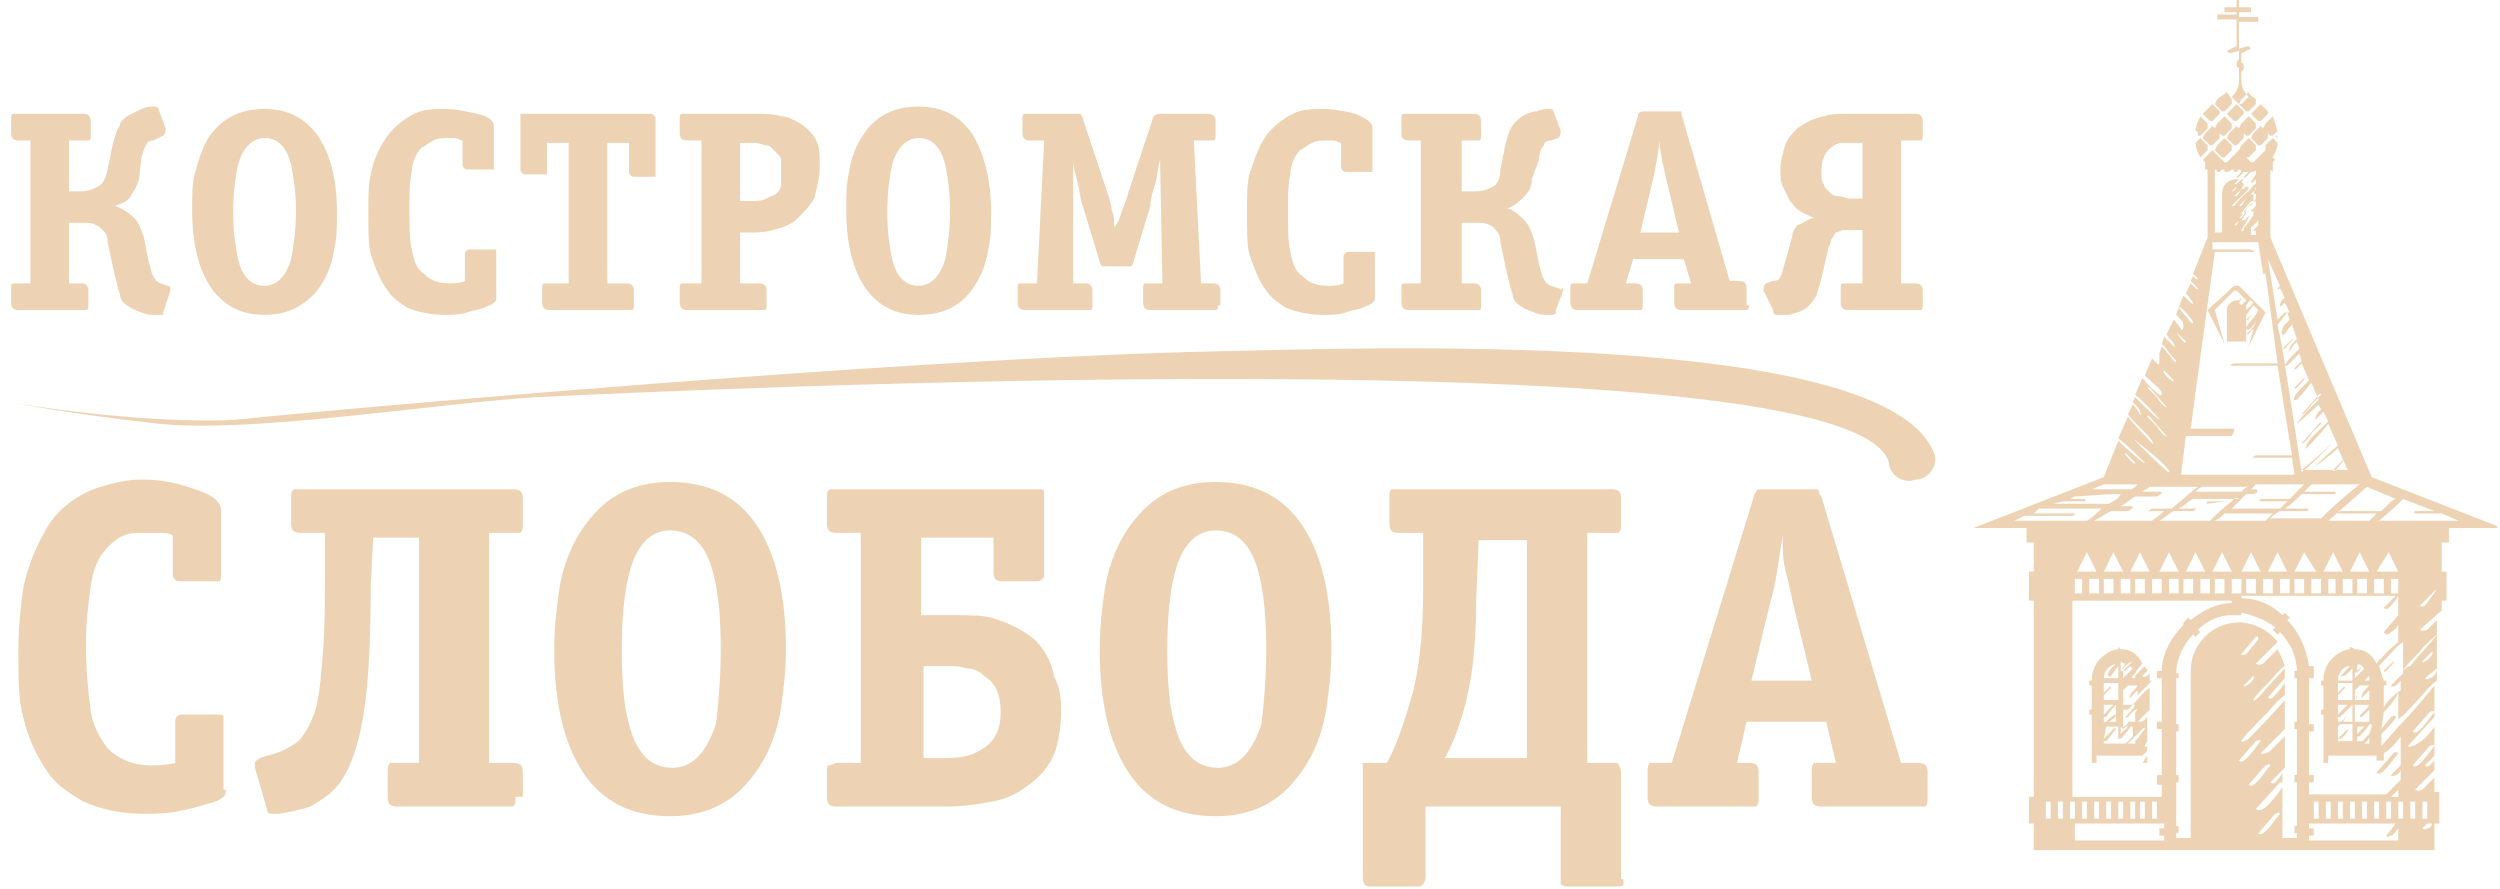 <svg width="180" height="64" viewBox="0 0 180 64" fill="none" xmlns="http://www.w3.org/2000/svg">
<g clip-path="url(#clip0)">
<path d="M12.271 20.926L11.749 22.496V22.67C11.575 22.67 11.402 22.67 11.228 22.67C10.88 22.67 10.533 22.67 10.185 22.496C9.664 22.321 9.316 22.147 9.143 21.973C8.795 21.798 8.621 21.449 8.621 21.101C8.447 20.752 8.447 20.403 8.274 19.88L7.752 17.439C7.752 16.915 7.578 16.741 7.405 16.567C7.057 16.218 6.71 16.043 6.188 16.043H4.972V20.403H5.841C6.188 20.403 6.362 20.578 6.362 20.926V21.973C6.362 22.147 6.362 22.321 6.188 22.321C6.188 22.321 6.014 22.321 5.841 22.321H1.322C0.975 22.321 0.801 22.147 0.801 21.798V20.752C0.801 20.578 0.801 20.403 0.975 20.403C0.975 20.403 1.148 20.403 1.322 20.403H2.191V10.114H1.322C0.975 10.114 0.801 9.94 0.801 9.591V8.545C0.801 8.37 0.801 8.196 0.975 8.196C0.975 8.196 1.148 8.196 1.322 8.196H6.014C6.362 8.196 6.536 8.37 6.536 8.719V9.765C6.536 9.94 6.536 10.114 6.362 10.114C6.362 10.114 6.188 10.114 6.014 10.114H4.972V13.776H5.841C6.362 13.776 6.71 13.602 7.057 13.428C7.405 13.253 7.578 12.905 7.752 12.207L8.1 10.463C8.274 9.765 8.447 9.242 8.621 9.068C8.621 8.719 8.969 8.545 9.143 8.37C9.49 8.196 9.838 8.022 10.185 7.847C10.533 7.673 10.88 7.673 11.054 7.673C11.228 7.673 11.402 7.673 11.402 7.847L11.923 9.242C11.923 9.417 11.923 9.591 11.749 9.765L11.054 10.114C10.707 10.114 10.533 10.289 10.533 10.463C10.359 10.637 10.359 10.812 10.185 11.335L10.011 12.905C9.838 13.428 9.664 13.776 9.49 13.951C9.316 14.474 8.795 14.648 8.274 14.823C8.795 14.997 9.316 15.346 9.664 15.695C10.011 16.043 10.185 16.567 10.359 17.09L10.707 18.834C10.88 19.357 10.88 19.706 11.054 19.88C11.054 20.054 11.228 20.054 11.228 20.229C11.402 20.229 11.402 20.403 11.575 20.403L12.097 20.578C12.097 20.578 12.271 20.578 12.271 20.752C12.271 20.578 12.271 20.752 12.271 20.926ZM24.262 15.171C24.262 16.218 24.262 17.09 24.088 17.787C23.914 19.182 23.393 20.229 22.698 21.101C21.655 22.147 20.612 22.67 19.048 22.67C17.311 22.67 16.094 21.973 15.225 20.752C14.356 19.531 13.835 17.613 13.835 15.171C13.835 14.125 13.835 13.253 14.008 12.556C14.356 11.335 14.704 10.114 15.399 9.417C16.268 8.37 17.484 7.847 19.048 7.847C20.786 7.847 22.003 8.545 22.872 9.765C23.741 10.986 24.262 12.905 24.262 15.171ZM21.308 15.171C21.308 13.776 21.134 12.73 20.96 11.858C20.612 10.463 19.917 9.94 19.048 9.94C18.179 9.94 17.484 10.637 17.137 11.858C16.963 12.73 16.789 13.776 16.789 15.346C16.789 16.741 16.963 17.787 17.137 18.659C17.484 20.054 18.179 20.578 19.048 20.578C19.917 20.578 20.612 19.88 20.96 18.659C21.134 17.787 21.308 16.567 21.308 15.171ZM35.732 21.449C35.732 21.624 35.732 21.624 35.558 21.798C35.384 21.973 35.211 21.973 34.863 22.147C34.515 22.321 33.994 22.321 33.646 22.496C33.125 22.67 32.604 22.67 32.082 22.67C31.04 22.67 30.171 22.496 29.302 22.147C28.78 21.798 28.259 21.449 27.912 20.926C27.39 20.229 27.043 19.357 26.695 18.311C26.521 17.613 26.521 16.567 26.521 15.346C26.521 14.3 26.521 13.253 26.695 12.556C26.869 11.509 27.39 10.463 27.912 9.765C28.433 9.068 29.128 8.545 29.823 8.196C30.518 7.847 31.213 7.847 32.082 7.847C32.778 7.847 33.646 8.022 34.342 8.196C35.211 8.37 35.558 8.719 35.558 9.068V11.858C35.558 12.033 35.558 12.207 35.558 12.207C35.558 12.207 35.384 12.207 35.211 12.207H33.646C33.473 12.207 33.299 12.033 33.299 11.858V10.114C33.125 10.114 32.951 9.94 32.778 9.94C32.604 9.94 32.43 9.94 32.256 9.94C31.909 9.94 31.561 9.94 31.213 10.114C30.866 10.289 30.692 10.463 30.345 10.637C29.997 10.986 29.649 11.684 29.649 12.381C29.476 13.079 29.476 13.951 29.476 14.997C29.476 16.218 29.476 17.264 29.649 17.962C29.823 18.834 29.997 19.357 30.518 19.706C31.04 20.229 31.561 20.403 32.43 20.403C32.604 20.403 33.125 20.403 33.473 20.229V18.311C33.473 18.136 33.646 17.962 33.82 17.962H35.384C35.558 17.962 35.732 17.962 35.732 17.962C35.732 17.962 35.732 18.136 35.732 18.311V21.449ZM47.202 12.381C47.202 12.556 47.202 12.73 47.202 12.73C47.202 12.73 47.028 12.73 46.854 12.73H45.638C45.464 12.73 45.29 12.556 45.29 12.381V10.289H43.726V20.403H45.116C45.464 20.403 45.638 20.578 45.638 20.926V21.973C45.638 22.147 45.638 22.321 45.464 22.321C45.464 22.321 45.29 22.321 45.116 22.321H39.555C39.208 22.321 39.034 22.147 39.034 21.798V20.752C39.034 20.578 39.034 20.403 39.208 20.403C39.208 20.403 39.381 20.403 39.555 20.403H40.945V10.289H39.381V12.207C39.381 12.381 39.381 12.556 39.381 12.556C39.381 12.556 39.208 12.556 39.034 12.556H37.817C37.644 12.556 37.47 12.381 37.47 12.207V8.545C37.47 8.37 37.47 8.37 37.47 8.196C37.47 8.196 37.644 8.196 37.817 8.196H46.854C47.028 8.196 47.202 8.37 47.202 8.545V12.381ZM59.019 12.033C59.019 12.73 58.845 13.428 58.672 14.125C58.498 14.648 57.977 15.171 57.455 15.695C57.108 16.043 56.76 16.218 56.239 16.392C55.717 16.567 55.022 16.741 54.327 16.741H53.284V20.403H54.675C55.022 20.403 55.196 20.578 55.196 20.926V21.973C55.196 22.147 55.196 22.321 55.022 22.321C55.022 22.321 54.848 22.321 54.675 22.321H49.461C49.113 22.321 48.94 22.147 48.94 21.798V20.752C48.94 20.578 48.94 20.403 49.113 20.403C49.113 20.403 49.287 20.403 49.461 20.403H50.504V10.114H49.461C49.113 10.114 48.94 9.94 48.94 9.591V8.545C48.94 8.37 48.94 8.196 49.113 8.196C49.113 8.196 49.287 8.196 49.461 8.196H54.327C55.022 8.196 55.717 8.196 56.239 8.37C56.76 8.37 57.281 8.719 57.629 8.894C58.15 9.242 58.672 9.765 58.845 10.289C59.019 10.637 59.019 11.335 59.019 12.033ZM56.239 12.207C56.239 11.858 56.239 11.684 56.239 11.509C56.239 11.335 56.065 11.161 55.891 10.986C55.544 10.637 55.37 10.463 55.196 10.463C55.022 10.463 54.675 10.289 54.327 10.289H53.284V14.474H54.153C54.501 14.474 54.848 14.474 55.196 14.3C55.37 14.125 55.717 14.125 55.891 13.951C56.065 13.776 56.239 13.602 56.239 13.253C56.239 12.905 56.239 12.556 56.239 12.207ZM71.358 15.171C71.358 16.218 71.358 17.09 71.184 17.787C71.01 19.182 70.489 20.229 69.794 21.101C68.925 22.147 67.709 22.67 66.144 22.67C64.407 22.67 63.19 21.973 62.321 20.752C61.452 19.531 60.931 17.613 60.931 15.171C60.931 14.125 60.931 13.253 61.105 12.556C61.279 11.161 61.8 10.114 62.495 9.242C63.364 8.196 64.58 7.673 66.144 7.673C67.882 7.673 69.099 8.37 69.968 9.591C70.837 10.986 71.358 12.905 71.358 15.171ZM68.404 15.171C68.404 13.776 68.23 12.73 68.056 11.858C67.709 10.463 67.013 9.94 66.144 9.94C65.275 9.94 64.58 10.637 64.233 11.858C64.059 12.73 63.885 13.776 63.885 15.346C63.885 16.741 64.059 17.787 64.233 18.659C64.58 20.054 65.275 20.578 66.144 20.578C67.013 20.578 67.709 19.88 68.056 18.659C68.23 17.787 68.404 16.567 68.404 15.171ZM87.694 21.973C87.694 22.147 87.694 22.321 87.52 22.321C87.52 22.321 87.346 22.321 87.173 22.321H82.828C82.48 22.321 82.307 22.147 82.307 21.798V20.752C82.307 20.578 82.307 20.403 82.48 20.403C82.48 20.403 82.654 20.403 82.828 20.403H83.697L83.523 11.509C83.349 12.033 83.349 12.73 83.175 13.253C83.002 13.776 82.828 14.3 82.828 14.823L81.612 18.834C81.612 19.008 81.438 19.182 81.438 19.182C81.438 19.182 81.264 19.182 81.09 19.182H79.7C79.526 19.182 79.526 19.182 79.352 19.182C79.352 19.182 79.178 19.008 79.178 18.834L77.962 14.823C77.788 14.474 77.788 13.951 77.614 13.253C77.441 12.556 77.267 12.033 77.267 11.509V20.403H78.136C78.483 20.403 78.657 20.578 78.657 20.926V21.973C78.657 22.147 78.657 22.321 78.483 22.321C78.483 22.321 78.309 22.321 78.136 22.321H73.791C73.444 22.321 73.27 22.147 73.27 21.798V20.752C73.27 20.578 73.27 20.403 73.444 20.403C73.444 20.403 73.617 20.403 73.791 20.403H74.66L75.181 10.114H74.139C73.791 10.114 73.617 9.94 73.617 9.591V8.545C73.617 8.37 73.617 8.196 73.791 8.196C73.791 8.196 73.965 8.196 74.139 8.196H77.614H77.788C77.788 8.196 77.962 8.37 77.962 8.545L79.7 13.776C79.874 14.3 80.047 14.823 80.047 15.171C80.221 15.52 80.221 15.869 80.221 16.392C80.743 15.695 80.743 15.171 80.916 14.823C80.916 14.823 81.09 14.474 81.264 13.776L83.002 8.545C83.002 8.37 83.175 8.196 83.523 8.196H86.999C87.346 8.196 87.52 8.37 87.52 8.719V9.765C87.52 9.94 87.52 10.114 87.346 10.114C87.346 10.114 87.173 10.114 86.999 10.114H85.956L86.478 20.403H87.346C87.694 20.403 87.868 20.578 87.868 20.926V21.973H87.694ZM98.99 21.449C98.99 21.624 98.99 21.624 98.816 21.798C98.642 21.973 98.469 21.973 98.121 22.147C97.774 22.321 97.252 22.321 96.905 22.496C96.383 22.67 95.862 22.67 95.341 22.67C94.298 22.67 93.429 22.496 92.56 22.147C92.039 21.798 91.517 21.449 91.17 20.926C90.648 20.229 90.301 19.357 89.953 18.311C89.779 17.613 89.779 16.567 89.779 15.346C89.779 14.3 89.779 13.253 89.953 12.556C90.301 11.509 90.648 10.463 91.17 9.765C91.691 9.068 92.386 8.545 93.081 8.196C93.776 7.847 94.472 7.847 95.341 7.847C96.036 7.847 96.905 8.022 97.6 8.196C98.295 8.545 98.816 8.719 98.816 9.242V12.033C98.816 12.207 98.816 12.381 98.816 12.381C98.816 12.381 98.642 12.381 98.469 12.381H96.905C96.731 12.381 96.557 12.207 96.557 12.033V10.289C96.383 10.289 96.21 10.114 96.036 10.114C95.862 10.114 95.688 10.114 95.514 10.114C95.167 10.114 94.819 10.114 94.472 10.289C94.124 10.463 93.95 10.637 93.603 10.812C93.255 11.161 92.908 11.858 92.908 12.556C92.734 13.253 92.734 14.125 92.734 15.171C92.734 16.392 92.734 17.439 92.908 18.136C93.081 19.008 93.255 19.531 93.776 19.88C94.298 20.403 94.819 20.578 95.688 20.578C95.862 20.578 96.383 20.578 96.731 20.403V18.485C96.731 18.311 96.905 18.136 97.079 18.136H98.642C98.816 18.136 98.99 18.136 98.99 18.136C98.99 18.136 98.99 18.311 98.99 18.485V21.449ZM112.545 20.926L112.024 22.321V22.496C112.024 22.67 111.85 22.67 111.503 22.67C111.155 22.67 110.808 22.67 110.46 22.496C109.939 22.321 109.591 22.147 109.417 21.973C109.07 21.798 108.896 21.449 108.896 21.101C108.722 20.752 108.722 20.403 108.548 19.88L108.027 17.439C108.027 16.915 107.853 16.741 107.679 16.567C107.506 16.218 106.984 16.043 106.463 16.043H105.246V20.403H106.115C106.463 20.403 106.637 20.578 106.637 20.926V21.973C106.637 22.147 106.637 22.321 106.463 22.321C106.463 22.321 106.289 22.321 106.115 22.321H101.423C101.076 22.321 100.902 22.147 100.902 21.798V20.752C100.902 20.578 100.902 20.403 101.076 20.403C101.076 20.403 101.249 20.403 101.423 20.403H102.292V10.114H101.423C101.076 10.114 100.902 9.94 100.902 9.591V8.545C100.902 8.37 100.902 8.196 101.076 8.196C101.076 8.196 101.249 8.196 101.423 8.196H106.115C106.463 8.196 106.637 8.37 106.637 8.719V9.765C106.637 9.94 106.637 10.114 106.463 10.114C106.463 10.114 106.289 10.114 106.115 10.114H105.246V13.776H106.289C106.81 13.776 107.158 13.602 107.506 13.428C107.853 13.253 108.027 12.73 108.027 12.207L108.375 10.463C108.548 9.765 108.722 9.242 108.896 9.068C109.07 8.719 109.417 8.545 109.591 8.37C109.939 8.196 110.286 8.022 110.634 8.022C110.981 7.847 111.329 7.847 111.503 7.847C111.677 7.847 111.85 7.847 111.85 8.022L112.372 9.417C112.372 9.591 112.372 9.765 112.198 9.94L111.677 10.114C111.329 10.114 111.155 10.289 111.155 10.463C110.981 10.637 110.808 10.986 110.808 11.509L110.286 12.905C110.286 13.428 110.112 13.776 109.765 14.125C109.417 14.474 109.07 14.823 108.548 14.997C109.07 15.171 109.417 15.52 109.765 15.869C110.112 16.218 110.286 16.741 110.46 17.264L110.808 19.008C110.981 19.531 110.981 19.88 111.155 20.054C111.155 20.229 111.329 20.229 111.329 20.403C111.503 20.403 111.503 20.578 111.677 20.578L112.198 20.752C112.198 20.752 112.372 20.752 112.372 20.926C112.545 20.578 112.545 20.752 112.545 20.926ZM125.927 21.973C125.927 22.147 125.927 22.321 125.753 22.321C125.753 22.321 125.579 22.321 125.406 22.321H121.061C120.713 22.321 120.54 22.147 120.54 21.798V20.752C120.54 20.578 120.54 20.403 120.713 20.403C120.713 20.403 120.887 20.403 121.061 20.403H121.756L121.235 18.659H117.585L117.064 20.403H117.759C118.107 20.403 118.28 20.578 118.28 20.926V21.973C118.28 22.147 118.28 22.321 118.107 22.321C118.107 22.321 117.933 22.321 117.759 22.321H113.588C113.241 22.321 113.067 22.147 113.067 21.798V20.752C113.067 20.578 113.067 20.403 113.241 20.403C113.241 20.403 113.414 20.403 113.588 20.403H114.283L117.933 8.37C117.933 8.196 117.933 8.196 117.933 8.196C117.933 8.196 118.107 8.022 118.28 8.022H120.713C120.887 8.022 121.061 8.022 121.061 8.022V8.196L124.537 20.229H125.232C125.579 20.229 125.753 20.403 125.753 20.752V21.973H125.927ZM120.887 16.741L120.018 13.079C119.844 12.556 119.844 12.033 119.671 11.684C119.671 11.161 119.497 10.812 119.497 10.463V10.114C119.323 11.509 119.149 12.381 118.976 13.079L118.107 16.741H120.887ZM138.44 21.973C138.44 22.147 138.44 22.321 138.266 22.321C138.266 22.321 138.092 22.321 137.918 22.321H133.052C132.705 22.321 132.531 22.147 132.531 21.798V20.752C132.531 20.578 132.531 20.403 132.705 20.403C132.705 20.403 132.878 20.403 133.052 20.403H134.095V16.567H133.4C133.226 16.567 132.878 16.567 132.705 16.567C132.531 16.567 132.357 16.741 132.183 16.741C132.01 16.915 132.01 17.09 131.836 17.264C131.836 17.264 131.836 17.439 131.662 17.787L131.141 20.054C130.967 20.752 130.793 21.101 130.793 21.275C130.445 21.798 130.098 22.321 129.403 22.496C129.229 22.496 129.055 22.67 128.708 22.67C128.36 22.67 128.186 22.67 128.012 22.67C127.839 22.67 127.665 22.67 127.665 22.321L126.97 20.926C126.97 20.752 126.97 20.578 127.143 20.403L127.665 20.229C128.012 20.229 128.186 20.054 128.186 19.88C128.36 19.706 128.36 19.357 128.534 18.834L128.881 17.613C128.881 17.439 129.055 17.09 129.055 16.915C129.055 16.741 129.229 16.392 129.403 16.218C129.924 16.043 130.272 15.695 130.619 15.695C130.272 15.52 129.75 15.346 129.577 15.171C129.229 14.997 129.055 14.648 128.881 14.474C128.708 14.125 128.534 13.776 128.36 13.428C128.186 13.079 128.186 12.556 128.186 12.207C128.186 11.684 128.36 10.986 128.534 10.463C128.708 9.94 129.055 9.591 129.403 9.242C129.924 8.894 130.445 8.545 131.314 8.37C131.836 8.196 132.357 8.196 133.052 8.196H137.918C138.266 8.196 138.44 8.37 138.44 8.719V9.765C138.44 9.94 138.44 10.114 138.266 10.114C138.266 10.114 138.092 10.114 137.918 10.114H136.876V20.403H137.918C138.266 20.403 138.44 20.578 138.44 20.926V21.973ZM134.095 14.3V10.289H133.4C133.052 10.289 132.705 10.289 132.531 10.289C132.357 10.289 132.01 10.463 131.836 10.637C131.314 10.986 131.141 11.684 131.141 12.381C131.141 12.73 131.141 13.079 131.314 13.253C131.314 13.428 131.488 13.602 131.662 13.776C131.836 13.951 132.01 14.125 132.357 14.125C132.705 14.125 132.878 14.3 133.226 14.3H134.095ZM16.268 56.85C16.268 57.024 16.268 57.199 16.094 57.373C15.92 57.547 15.573 57.722 14.877 57.896C14.356 58.071 13.661 58.245 12.792 58.419C11.923 58.594 11.228 58.594 10.359 58.594C8.621 58.594 7.231 58.245 6.014 57.722C5.145 57.199 4.277 56.676 3.581 55.804C2.712 54.583 2.017 53.188 1.67 51.618C1.322 50.398 1.322 48.828 1.322 46.91C1.322 45.166 1.496 43.597 1.67 42.376C2.017 40.632 2.712 39.062 3.581 37.667C4.45 36.447 5.493 35.749 6.71 35.226C7.752 34.877 8.969 34.528 10.185 34.528C11.402 34.528 12.618 34.703 14.008 35.226C15.225 35.575 15.92 36.098 15.92 36.795V41.33C15.92 41.678 15.92 41.853 15.746 41.853C15.573 41.853 15.573 41.853 15.399 41.853H12.966C12.618 41.853 12.444 41.678 12.444 41.33V38.539C12.097 38.365 11.749 38.365 11.402 38.365C11.054 38.365 10.707 38.365 10.533 38.365C9.838 38.365 9.316 38.365 8.969 38.539C8.447 38.714 8.1 39.062 7.752 39.411C7.057 40.109 6.71 40.981 6.536 42.202C6.362 43.422 6.188 44.817 6.188 46.387C6.188 48.305 6.362 49.874 6.536 51.27C6.71 52.316 7.231 53.188 7.752 53.885C8.447 54.583 9.49 55.106 10.88 55.106C11.228 55.106 11.923 55.106 12.618 54.932V51.967C12.618 51.618 12.792 51.444 13.14 51.444H15.573C15.92 51.444 16.094 51.444 16.094 51.618C16.094 51.793 16.094 51.793 16.094 52.142V56.85H16.268ZM37.122 57.373C37.122 57.722 37.122 57.896 36.948 58.071C36.948 58.071 36.775 58.071 36.427 58.071H28.607C28.085 58.071 27.912 57.896 27.912 57.373V55.629C27.912 55.281 27.912 55.106 28.085 54.932C28.259 54.932 28.433 54.932 28.607 54.932H30.171V38.714H26.869L26.695 42.202C26.695 46.212 26.521 49.351 26.174 51.444C25.826 53.537 25.305 55.106 24.61 56.152C24.088 57.024 23.219 57.547 22.35 58.071C21.829 58.245 21.134 58.419 20.091 58.594H19.744C19.396 58.594 19.222 58.594 19.222 58.245L18.353 55.281C18.353 55.106 18.353 55.106 18.353 54.932C18.353 54.757 18.527 54.757 18.701 54.583L19.222 54.408C20.091 54.234 20.786 53.885 21.481 53.362C21.829 53.014 22.177 52.49 22.524 51.618C22.872 50.921 23.045 49.526 23.219 47.433C23.393 45.34 23.393 43.597 23.393 42.027V38.365H21.655C21.134 38.365 20.96 38.191 20.96 37.667V35.923C20.96 35.575 20.96 35.4 21.134 35.226C21.308 35.226 21.481 35.226 21.655 35.226H36.948C37.47 35.226 37.644 35.4 37.644 35.923V37.667C37.644 38.016 37.644 38.191 37.47 38.365C37.47 38.365 37.296 38.365 36.948 38.365H35.211V54.932H36.948C37.47 54.932 37.644 55.106 37.644 55.629V57.373H37.122ZM56.586 46.736C56.586 48.305 56.412 49.7 56.239 50.921C55.891 53.188 55.022 54.932 53.979 56.152C52.589 57.896 50.678 58.768 48.245 58.768C45.464 58.768 43.379 57.722 41.988 55.629C40.598 53.537 39.903 50.572 39.903 46.736C39.903 45.166 40.077 43.771 40.25 42.55C40.598 40.283 41.467 38.539 42.51 37.319C43.9 35.575 45.812 34.703 48.245 34.703C51.025 34.703 53.111 35.749 54.501 37.842C55.891 39.934 56.586 42.899 56.586 46.736ZM51.894 46.736C51.894 44.468 51.72 42.725 51.373 41.33C50.851 39.237 49.809 38.191 48.245 38.191C46.854 38.191 45.812 39.237 45.29 41.33C44.943 42.725 44.769 44.468 44.769 46.91C44.769 49.177 44.943 50.921 45.29 52.142C45.812 54.234 46.854 55.281 48.418 55.281C49.809 55.281 50.851 54.234 51.546 52.142C51.72 50.746 51.894 48.828 51.894 46.736ZM76.398 51.27C76.398 52.316 76.224 53.188 76.05 53.885C75.703 54.932 75.181 55.629 74.312 56.327C73.444 57.024 72.575 57.547 71.358 57.722C70.489 57.896 69.446 58.071 68.056 58.071H60.236C59.714 58.071 59.541 57.896 59.541 57.373V55.629C59.541 55.281 59.541 55.106 59.714 55.106C59.888 55.106 60.062 54.932 60.236 54.932H61.974V38.365H60.236C59.714 38.365 59.541 38.191 59.541 37.667V35.923C59.541 35.575 59.541 35.4 59.714 35.226C59.888 35.226 60.062 35.226 60.236 35.226H74.486C74.834 35.226 75.008 35.226 75.008 35.226C75.181 35.226 75.181 35.4 75.181 35.749V41.155C75.181 41.504 75.181 41.678 75.008 41.678C75.008 41.853 74.66 41.853 74.486 41.853H72.227C71.706 41.853 71.532 41.678 71.532 41.155V38.714H66.318V44.294H68.578C69.794 44.294 70.663 44.294 71.358 44.468C72.575 44.817 73.617 45.34 74.486 46.038C75.181 46.736 75.703 47.608 75.876 48.654C76.398 49.7 76.398 50.398 76.398 51.27ZM72.053 51.27C72.053 50.049 71.706 49.177 70.837 48.654C70.489 48.305 70.142 48.131 69.62 48.131C69.099 47.956 68.578 47.956 68.23 47.956H66.492V54.583H68.056C69.099 54.583 69.968 54.408 70.489 54.06C71.532 53.537 72.053 52.665 72.053 51.27ZM95.862 46.736C95.862 48.305 95.688 49.7 95.514 50.921C95.167 53.188 94.298 54.932 93.255 56.152C91.865 57.896 89.953 58.768 87.52 58.768C84.74 58.768 82.654 57.722 81.264 55.629C79.874 53.537 79.178 50.572 79.178 46.736C79.178 45.166 79.352 43.771 79.526 42.55C79.874 40.283 80.743 38.539 81.785 37.319C83.175 35.575 85.087 34.703 87.52 34.703C90.301 34.703 92.386 35.749 93.776 37.842C95.167 39.934 95.862 42.899 95.862 46.736ZM91.17 46.736C91.17 44.468 90.996 42.725 90.648 41.33C90.127 39.237 89.084 38.191 87.52 38.191C86.13 38.191 85.087 39.237 84.566 41.33C84.218 42.725 84.044 44.468 84.044 46.91C84.044 49.177 84.218 50.921 84.566 52.142C85.087 54.234 86.13 55.281 87.694 55.281C89.084 55.281 90.127 54.234 90.822 52.142C90.996 50.746 91.17 48.828 91.17 46.736ZM116.89 63.302C116.89 63.477 116.89 63.477 116.89 63.651C116.89 63.825 116.716 63.825 116.369 63.825H112.893C112.719 63.825 112.545 63.825 112.372 63.651C112.372 63.651 112.372 63.477 112.372 63.128V58.071H102.64V63.128C102.64 63.477 102.466 63.825 102.118 63.825H98.642C98.295 63.825 98.121 63.651 98.121 63.128V55.455C98.121 55.106 98.121 54.932 98.121 54.932C98.121 54.932 98.295 54.932 98.469 54.932H99.859C100.728 53.362 101.249 51.444 101.771 49.7C102.292 47.433 102.466 44.992 102.466 42.376V38.365H100.728C100.207 38.365 100.033 38.191 100.033 37.667V35.923C100.033 35.575 100.033 35.4 100.207 35.226C100.38 35.226 100.554 35.226 100.728 35.226H116.021C116.543 35.226 116.716 35.4 116.716 35.923V37.667C116.716 38.016 116.716 38.191 116.543 38.365C116.543 38.365 116.369 38.365 116.021 38.365H114.283V54.932H116.195C116.369 54.932 116.543 54.932 116.543 55.106C116.543 55.106 116.716 55.281 116.716 55.629V63.302H116.89ZM109.939 54.583V38.888H106.463L106.289 43.073C106.289 45.689 106.115 47.782 105.768 49.526C105.42 51.27 104.899 53.014 104.03 54.583H109.939ZM138.787 57.373C138.787 57.722 138.787 57.896 138.613 58.071C138.613 58.071 138.44 58.071 138.092 58.071H131.141C130.619 58.071 130.445 57.896 130.445 57.373V55.629C130.445 55.281 130.445 55.106 130.619 54.932C130.793 54.932 130.967 54.932 131.141 54.932H132.183L131.488 51.967H125.753L125.058 54.932H125.927C126.448 54.932 126.622 55.106 126.622 55.629V57.373C126.622 57.722 126.622 57.896 126.448 58.071C126.448 58.071 126.275 58.071 125.927 58.071H119.323C118.802 58.071 118.628 57.896 118.628 57.373V55.629C118.628 55.281 118.628 55.106 118.802 54.932C118.976 54.932 119.149 54.932 119.323 54.932H120.366L126.275 35.749C126.275 35.575 126.448 35.4 126.448 35.4C126.448 35.226 126.622 35.226 126.97 35.226H130.445C130.793 35.226 130.967 35.226 130.967 35.4C130.967 35.4 130.967 35.575 131.141 35.749L136.876 54.932H138.092C138.613 54.932 138.787 55.106 138.787 55.629V57.373ZM130.445 49.003L129.055 43.248C128.881 42.376 128.708 41.678 128.534 40.981C128.36 40.283 128.36 39.586 128.36 39.062V38.539C128.012 40.632 127.839 42.202 127.491 43.248L126.101 49.003H130.445Z" fill="#EDD3B3"/>
<path fill-rule="evenodd" clip-rule="evenodd" d="M149.388 60.512H155.818V60.163H155.471V59.64H155.818V59.292H149.388V60.512ZM160.337 24.589H161.727V23.717H161.901C162.075 23.717 162.249 23.368 162.422 23.194L162.249 23.542L161.727 24.065C161.727 24.065 161.727 24.065 161.901 24.065C161.901 24.065 162.075 23.717 162.249 23.717L161.901 24.937L163.118 22.496L161.206 20.578C161.206 20.578 161.032 20.578 160.858 20.578L158.947 22.322L160.163 24.763L159.468 22.322L160.858 20.926H161.032L161.727 21.624L161.38 21.973L161.206 21.798C161.206 21.798 161.38 21.624 161.38 21.45L161.206 21.624H161.032C160.684 21.624 160.337 21.973 160.337 22.322V24.589ZM169.548 46.736C170.243 46.736 170.764 47.084 171.112 47.782C171.285 47.608 171.285 47.433 171.459 47.433C171.633 47.084 172.502 46.387 172.676 46.212V44.992C172.502 45.341 172.154 45.515 172.154 45.515C171.807 45.864 171.633 45.515 171.633 45.515L172.676 44.294V42.899C172.502 43.248 172.154 43.597 171.981 43.771C171.807 43.946 171.633 43.771 171.633 43.771L172.502 42.899H161.38V43.074C162.596 43.074 163.639 43.597 164.334 44.294L164.508 44.12L164.855 44.469L164.682 44.643C165.551 45.515 166.072 46.736 166.246 47.956H166.593V48.828H166.246V52.142H166.593V52.665H166.246V55.804H166.593V56.327H166.246V57.199H171.807L172.85 56.153V55.455C172.676 55.804 172.502 55.804 172.502 55.804C172.154 55.978 172.154 55.804 172.154 55.804L172.85 55.106V53.014C172.502 53.537 171.981 54.06 171.633 54.234V54.758H171.112V54.409C170.938 54.409 170.764 54.409 170.764 54.409H167.636V54.932H167.288V54.409V51.444H167.115V51.095H167.288V49.352H167.115V49.003H167.288C167.288 47.782 168.157 46.91 169.2 46.736V46.561L169.548 46.736ZM171.285 47.956C171.459 48.305 171.459 48.654 171.633 49.003H171.807V49.352H171.633V50.921C171.807 50.572 172.328 50.049 172.85 49.7V49.003C172.676 49.177 172.502 49.352 172.502 49.352C172.154 49.526 172.154 49.352 172.154 49.352L173.023 48.48V46.212C172.502 46.561 171.807 47.433 171.285 47.956ZM171.633 51.27L171.459 52.49L172.154 51.618C172.154 51.618 172.502 51.444 172.502 51.618C172.502 51.793 171.807 52.49 171.459 52.839V53.711L172.85 52.142C172.85 52.142 172.85 52.142 173.023 51.967C173.545 51.444 174.587 50.223 175.283 49.352V51.618L173.371 53.711C173.371 53.711 173.545 53.886 174.066 53.537C174.414 53.362 174.935 52.839 175.283 52.316V54.409L174.587 55.106C174.587 55.106 174.761 55.281 174.935 55.106C174.935 55.106 175.109 54.932 175.283 54.758V55.455L173.892 56.85C173.892 56.85 174.066 57.025 174.414 56.85C174.587 56.676 174.935 56.327 175.283 55.978V57.025H175.63V58.594V58.768V59.292H175.283V60.512V61.21H172.502H166.072H165.377H164.334H157.383H156.34H155.645H149.215H146.434V60.512V59.292H146.086V59.117V58.943V57.373H146.434V43.248H146.086V42.725V41.678V41.155H146.434V39.063H145.913V38.016H142.089L151.474 34.354L152.517 31.738C153.038 32.262 154.428 33.482 154.428 33.308C154.428 33.308 153.038 31.913 152.517 31.564L153.212 29.995C153.733 30.692 154.95 31.913 154.95 31.913C154.95 31.913 155.123 32.087 154.95 31.738C154.776 31.39 153.559 30.343 153.212 29.82L153.559 29.123C153.907 29.471 154.081 29.82 154.081 29.82C154.081 29.82 154.254 29.995 154.081 29.646C154.081 29.471 153.907 29.297 153.559 28.948L153.733 28.599C154.254 29.123 155.471 30.343 155.471 30.169C155.471 30.169 154.428 28.948 153.733 28.425L154.254 27.204C154.776 27.902 155.471 28.425 155.471 28.425C155.471 28.425 155.645 28.599 155.645 28.251C155.645 28.076 154.95 27.553 154.428 27.03L154.95 25.809C155.123 25.984 155.297 26.158 155.297 26.158C155.471 26.332 155.471 26.158 155.471 26.158V25.46L155.645 24.937C155.992 25.286 156.514 25.984 156.514 25.984C156.514 25.984 156.687 26.158 156.687 25.984C156.687 25.984 156.166 25.46 155.992 25.112C155.992 25.112 155.818 24.937 155.645 24.763L155.818 24.24C156.166 24.589 156.514 24.937 156.514 24.937C156.514 24.937 156.687 25.112 156.514 24.763C156.514 24.589 156.166 24.414 155.992 24.065L156.514 23.019C156.861 23.368 157.035 23.717 157.035 23.717C157.035 23.717 157.209 23.891 157.209 23.368C157.209 23.194 157.035 23.019 156.687 22.67L156.861 22.147L157.73 23.194C157.73 23.194 157.904 23.368 157.904 23.194C157.904 23.019 157.209 22.322 157.035 22.147C156.861 22.147 156.861 22.147 156.861 22.147L157.209 21.275L157.73 21.798C157.73 21.798 157.904 21.973 157.904 21.798C157.904 21.798 157.556 21.275 157.383 21.101L157.73 20.403C157.904 20.578 158.078 20.752 158.078 20.752C158.251 20.926 158.251 20.752 158.251 20.752L157.73 20.229L157.904 19.88C158.078 20.055 158.078 20.055 158.078 20.055C158.251 20.229 158.251 20.055 158.251 20.055L157.904 19.706L158.947 17.09V12.207C158.773 12.207 158.773 12.207 158.773 12.382V11.684L158.599 11.509L159.294 10.812L160.163 11.684H160.337L161.206 10.812L162.075 11.684H162.249L163.118 10.812L163.813 11.509L163.639 11.684V12.382L163.465 12.207V17.09L170.764 34.354L180.149 38.016H176.325V39.063H175.804V41.155H176.151V41.678V42.725V43.248H175.804V43.946L174.24 45.341C174.24 45.341 174.414 45.515 174.761 45.341C174.935 45.166 175.109 44.992 175.456 44.643V48.131L174.587 48.828C174.587 48.828 174.761 49.003 174.935 48.828C175.109 48.828 175.283 48.654 175.456 48.305V49.003C174.935 49.352 174.414 50.049 174.24 50.223C173.892 50.572 173.197 51.444 172.676 51.793V49.875C172.328 50.572 171.981 50.921 171.633 51.27ZM152.69 46.736C153.385 46.736 153.907 47.084 154.254 47.782C154.081 47.956 153.907 48.131 153.733 48.48C153.559 48.654 153.385 48.828 153.559 48.828H153.733V48.654C153.907 48.48 154.081 48.305 154.428 47.956C154.428 48.131 154.602 48.131 154.602 48.305L154.254 48.654C154.254 48.654 154.254 48.828 154.602 48.654C154.602 48.654 154.602 48.654 154.776 48.48C154.776 48.654 154.776 48.828 154.776 49.003H154.95C154.95 49.003 154.95 49.003 154.776 49.177C154.602 49.352 154.602 49.352 154.428 49.526C154.254 49.7 154.081 49.875 153.907 50.049V49.7C153.559 50.049 153.385 50.223 153.385 50.223C153.385 50.223 153.212 50.398 153.385 50.049C153.385 49.875 153.733 49.7 153.907 49.352H153.212C153.038 49.526 153.038 49.526 152.864 49.7V50.398L153.038 50.223C153.038 50.223 152.864 50.398 152.864 50.572V50.747H153.559C153.385 50.921 153.385 50.921 153.212 51.095H152.864C152.864 51.444 152.864 51.967 152.864 52.316H153.038L152.864 52.49L152.69 52.316C152.69 52.316 152.69 52.316 152.864 52.316C153.038 52.316 153.212 52.142 153.212 51.967H153.733V51.27L153.907 51.095C153.907 51.095 153.907 51.095 153.733 51.095C153.733 51.095 153.733 51.095 153.559 51.27L153.212 51.618C153.212 51.618 153.038 51.793 153.038 51.618C153.038 51.618 153.559 51.095 153.733 50.747H153.559C153.907 50.398 154.254 49.875 154.776 49.526V51.095L154.602 51.27L154.428 51.444L153.907 51.967C153.907 51.967 153.907 51.967 154.081 51.967C154.254 51.967 154.254 51.967 154.428 51.793L154.602 51.618V53.362L154.428 53.711C154.428 53.711 154.428 53.886 154.602 53.711V54.06L154.254 54.409H150.952V54.932H150.605V54.409V51.444H150.431V51.095H150.605V49.352H150.431V49.003H150.605C150.605 47.782 151.474 46.91 152.517 46.736V46.561L152.69 46.736ZM153.559 48.131L153.385 47.956C153.212 48.131 153.038 48.305 153.038 48.305H152.864V48.828C153.038 48.654 153.212 48.48 153.559 48.131ZM152.69 48.305L153.038 47.782C152.864 47.782 152.69 47.608 152.69 47.608V48.305ZM152.343 47.782C151.821 47.956 151.474 48.305 151.474 48.828H152.517V47.956L151.995 48.654C151.995 48.654 151.821 48.828 151.821 48.654C151.648 48.48 151.995 48.131 152.343 47.782ZM151.474 49.177V49.875C151.648 49.7 151.648 49.7 151.821 49.526C151.995 49.352 151.995 49.526 151.995 49.526L151.474 50.049V50.398H152.517V49.177H151.474ZM151.474 50.747V51.444C151.648 51.27 151.995 50.921 152.169 50.747H151.474ZM152.343 50.747C151.995 51.095 151.648 51.618 151.648 51.618C151.648 51.618 151.648 51.618 151.474 51.618V51.967H151.648C151.821 51.793 152.169 51.444 152.343 51.444C152.343 51.618 152.169 51.793 151.821 51.967H152.343V50.747ZM151.648 52.316C151.474 52.316 151.474 52.316 151.648 52.316L151.474 53.188L152.169 52.49C152.169 52.49 152.343 52.316 152.343 52.49C152.343 52.49 151.821 53.188 151.648 53.362C151.474 53.362 151.474 53.362 151.474 53.362V53.537H152.517V52.316H151.648ZM152.69 53.537H153.038L153.559 53.014V52.316H153.385C153.212 52.665 152.864 53.014 152.69 53.188C152.69 53.188 152.69 53.188 152.517 53.188V53.537H152.69ZM152.69 52.839L153.212 52.316H152.69V52.839ZM153.559 47.608C153.559 47.608 153.385 47.608 153.559 47.608L153.212 47.782L153.038 47.956L152.69 48.305C152.69 48.305 152.69 48.305 152.864 48.305L153.559 47.608ZM153.212 53.537C153.385 53.537 153.385 53.537 153.559 53.537H153.733V53.362C154.081 53.014 154.254 52.665 154.428 52.49C154.428 52.316 154.254 52.49 154.254 52.49L153.907 52.839L153.212 53.537ZM154.602 54.409V54.932H154.254C154.428 54.758 154.428 54.583 154.602 54.409ZM169.026 52.49L168.331 53.188V52.316L168.505 52.142H169.374V53.362H168.331V53.188H168.505C168.679 53.188 169.2 52.49 169.026 52.49C169.026 52.49 169.2 52.316 169.026 52.49ZM168.679 51.967C168.852 51.793 169.026 51.444 169.2 51.444C169.026 51.444 168.852 51.793 168.505 51.967H168.331V51.618H168.505C168.505 51.618 168.852 51.27 169.374 50.747V51.967H168.679ZM169.548 50.398C169.721 50.223 169.721 50.223 169.721 50.049C169.721 50.049 169.721 50.049 169.548 50.398V49.7C169.548 49.7 169.721 49.526 169.895 49.352H170.59C170.243 49.7 170.069 49.875 170.069 50.049C169.895 50.398 170.069 50.223 170.069 50.223C170.069 50.223 170.243 50.049 170.59 49.7V50.398H169.548ZM169.374 50.398H168.331V50.049L168.852 49.526C168.852 49.526 168.852 49.352 168.679 49.526C168.679 49.526 168.505 49.7 168.331 49.875V49.177H169.374V50.398ZM169.026 50.747C168.852 50.921 168.505 51.27 168.331 51.444V50.747H169.026ZM170.59 52.839L170.069 53.362H169.721V53.014C169.721 53.014 169.721 53.014 169.895 53.014C170.069 52.839 170.417 52.49 170.59 52.142H170.764V52.316L170.59 52.839ZM170.243 53.537C170.417 53.362 170.59 53.188 170.59 53.014V53.537H170.243ZM170.243 52.316L169.721 52.839V52.316H170.243ZM170.59 51.967H169.548V50.747H170.59C170.417 51.095 169.895 51.444 169.895 51.618H170.069C170.069 51.618 170.243 51.444 170.59 51.095V51.967ZM170.069 47.956L169.721 48.48V47.956C169.721 47.782 169.895 47.782 170.069 47.956ZM169.548 48.48C169.721 48.48 169.721 48.48 169.548 48.48C169.721 48.305 169.895 48.131 170.069 47.956L170.243 48.131C169.895 48.48 169.721 48.654 169.548 48.828V48.48ZM168.852 48.654L169.374 48.131V49.003H168.331C168.331 48.48 168.679 47.956 169.2 47.956C168.852 48.305 168.505 48.654 168.505 48.828C168.505 48.654 168.852 48.654 168.852 48.654ZM170.243 49.003L170.59 48.654C170.59 48.654 170.59 48.654 170.59 48.828V49.003H170.243ZM161.727 23.542V22.67C161.901 22.496 162.075 22.147 162.249 21.973L162.596 22.322L162.422 22.67L161.727 23.542ZM161.727 22.322C161.727 22.147 161.727 22.147 161.727 21.973C161.901 21.798 161.901 21.624 162.075 21.624L162.249 21.798L162.075 21.973C161.901 22.147 161.727 22.322 161.727 22.322ZM162.249 22.496L161.727 23.019C161.727 23.019 161.727 23.019 161.901 23.019C161.901 22.845 162.249 22.496 162.249 22.496C162.249 22.496 162.422 22.322 162.249 22.496ZM162.075 16.741V16.392C162.249 16.218 162.422 16.044 162.596 15.869V16.218L162.249 16.567C162.249 16.567 162.249 16.741 162.422 16.567V16.916H162.075V16.741ZM161.727 16.218C161.553 16.392 161.553 16.392 161.553 16.567C161.38 16.741 161.38 16.567 161.38 16.567L161.901 15.695V15.52C161.727 15.695 161.727 15.869 161.553 15.869C161.38 15.869 161.38 15.869 161.38 15.869L161.727 15.346V14.997L162.422 14.474V14.823L162.075 15.172C162.075 15.172 162.075 15.346 162.249 15.172V15.52C162.075 15.695 161.901 16.044 161.727 16.218ZM162.075 14.823V14.649C161.901 14.823 161.553 15.172 161.553 15.346C161.38 15.52 161.38 15.346 161.38 15.346L162.075 14.474C162.075 14.474 162.075 14.474 162.249 14.474V13.951L162.422 13.428V13.602L162.075 13.951C162.075 13.951 162.075 14.125 162.249 13.951C162.422 13.951 162.422 13.951 162.422 13.951V14.3C162.422 14.3 162.249 14.649 162.075 14.823ZM161.901 13.777C161.901 13.777 161.901 13.602 161.901 13.777C161.553 13.951 160.858 14.823 160.858 14.823H160.684C160.684 14.823 161.206 14.3 161.38 14.125C161.553 13.951 161.727 13.777 161.901 13.602C161.901 13.602 161.901 13.428 161.727 13.428L161.553 13.602C161.38 13.602 161.38 13.602 161.38 13.602L161.553 13.253L161.38 13.079L161.553 12.905H161.38C161.206 13.079 161.032 13.253 161.032 13.253H160.858C160.858 13.253 161.032 13.079 161.206 12.905H161.032C160.511 12.905 159.989 13.253 159.989 13.951V16.741H159.468V12.207C159.468 12.207 159.642 12.207 159.642 12.382H159.816L159.989 12.207C160.163 12.207 160.163 12.207 160.163 12.382H160.337C160.511 12.382 160.684 12.207 160.684 12.207C160.858 12.207 160.858 12.207 160.858 12.382H161.032L161.206 12.207C161.206 12.207 161.38 12.207 161.38 12.382L161.032 12.73C161.032 12.73 161.032 12.905 161.206 12.73C161.206 12.73 161.38 12.556 161.553 12.382H161.727H161.901L161.553 12.73C161.553 12.73 161.553 12.905 161.727 12.73C161.727 12.73 161.901 12.556 162.075 12.382C162.422 12.382 162.422 12.207 162.422 12.207V12.556L162.075 13.079C162.075 13.079 162.075 13.253 162.249 13.079L162.422 12.905V13.253C162.249 13.253 162.075 13.602 161.901 13.777ZM161.727 15.172L161.206 15.695C161.206 15.695 161.206 15.695 161.38 15.695C161.38 15.695 161.553 15.52 161.727 15.172C161.553 15.346 161.553 15.346 161.727 15.172C161.553 15.346 161.553 15.346 161.727 15.172ZM161.727 14.3L161.206 14.823C161.206 14.823 161.206 14.823 161.38 14.823L161.727 14.3ZM161.206 15.869L160.858 16.218C160.858 16.218 160.858 16.218 161.032 16.218L161.206 15.869C161.206 15.869 161.38 15.869 161.206 15.869ZM161.38 13.602L160.858 14.125C160.858 14.125 160.858 14.125 161.032 14.125C161.206 13.951 161.38 13.602 161.38 13.602C161.38 13.602 161.553 13.602 161.38 13.602ZM161.032 13.428L160.684 13.777C160.858 13.777 161.032 13.602 161.032 13.428ZM161.032 14.997L160.858 15.172L161.032 14.997ZM159.294 17.962C159.989 17.962 161.901 17.962 162.075 17.962C162.422 18.136 162.249 18.136 162.249 18.136C162.249 18.136 160.163 18.136 159.468 18.136L158.078 28.251H160.511H158.078L157.73 30.866C158.599 30.866 160.858 30.866 160.858 30.866C160.858 31.215 160.684 31.39 160.684 31.39C160.684 31.39 158.251 31.39 157.383 31.39L157.035 34.18H165.203L165.029 32.959C164.16 32.959 162.249 32.959 162.249 32.959C162.249 32.959 162.075 32.959 162.422 32.785C162.422 32.785 164.334 32.785 165.029 32.785L164.508 29.646H160.163H164.508L163.986 26.332C163.118 26.332 160.684 26.332 160.684 26.332C160.684 26.332 160.337 26.332 160.858 26.158C160.858 26.158 163.118 26.158 163.986 26.158L163.118 19.706H160.511H162.944L162.596 17.439H159.294V17.962ZM163.986 9.94C163.986 9.94 163.986 10.114 163.986 9.94L163.813 9.766C163.986 9.766 163.986 9.766 163.986 9.94ZM160.858 0H161.206V0.523H162.075V0.872H161.206V1.221H162.596V1.569H161.206V3.488L161.901 3.313L162.075 3.488L161.38 3.837V4.534C161.553 4.534 161.553 4.708 161.553 4.883C161.553 5.057 161.38 5.057 161.38 5.232V5.755C161.38 6.278 161.553 6.627 161.901 6.975L161.38 7.499C161.38 7.499 161.38 7.499 161.206 7.499L160.684 6.975C161.032 6.627 161.206 6.278 161.206 5.755V4.883C161.032 4.883 161.032 4.708 161.032 4.534C161.032 4.36 161.206 4.36 161.206 4.185V3.662L160.511 3.837L160.337 3.662L161.032 3.313V1.395H159.642V1.046H161.032V0.872H160.163V0.523H161.032V0H160.858ZM163.986 10.289C163.986 10.638 163.813 10.986 163.639 11.335L163.118 10.812V10.463L163.639 9.94L163.986 10.289ZM158.425 11.335C158.251 10.986 158.078 10.638 158.078 10.289L158.425 9.94L158.947 10.463V10.812L158.425 11.335ZM159.642 10.463L160.163 9.94L160.684 10.463V10.812L160.163 11.335C160.163 11.335 160.163 11.335 159.989 11.335L159.468 10.812L159.642 10.463ZM161.38 10.463L161.901 9.94L162.422 10.463V10.812L161.901 11.335C161.901 11.335 161.901 11.335 161.727 11.335L161.206 10.812L161.38 10.463ZM158.078 10.114C158.078 10.114 158.078 9.94 158.078 10.114C158.078 9.766 158.078 9.766 158.078 9.591V10.114ZM158.773 9.591L159.294 9.068L159.816 9.591V9.94C159.642 10.114 159.468 10.289 159.294 10.463C159.294 10.463 159.294 10.463 159.12 10.463C158.947 10.289 158.773 10.114 158.599 9.94L158.773 9.591ZM160.511 9.591L161.032 9.068L161.553 9.591V9.94C161.38 10.114 161.206 10.289 161.032 10.463C161.032 10.463 161.032 10.463 160.858 10.463C160.684 10.289 160.511 10.114 160.337 9.94L160.511 9.591ZM162.249 9.591L162.77 9.068L163.291 9.591V9.94C163.118 10.114 162.944 10.289 162.77 10.463C162.77 10.463 162.77 10.463 162.596 10.463C162.422 10.289 162.249 10.114 162.075 9.94L162.249 9.591ZM158.078 9.417C158.078 9.068 158.251 8.719 158.425 8.371L158.947 8.894V9.243C158.773 9.417 158.599 9.591 158.425 9.766C158.425 9.766 158.425 9.766 158.251 9.766C158.251 9.591 158.251 9.417 158.078 9.417ZM159.642 8.894L160.163 8.371L160.684 8.894V9.243C160.511 9.417 160.337 9.591 160.163 9.766C160.163 9.766 160.163 9.766 159.989 9.766C159.816 9.591 159.642 9.417 159.468 9.243L159.642 8.894ZM161.38 8.894L161.901 8.371L162.422 8.894V9.243C162.249 9.417 162.075 9.591 161.901 9.766C161.901 9.766 161.901 9.766 161.727 9.766C161.553 9.591 161.38 9.417 161.206 9.243L161.38 8.894ZM163.118 8.894L163.639 8.371C163.813 8.719 163.813 9.068 163.986 9.417C163.813 9.591 163.813 9.591 163.639 9.766C163.639 9.766 163.639 9.766 163.465 9.766C163.291 9.591 163.118 9.417 162.944 9.243L163.118 8.894ZM158.773 8.022L159.294 7.499L159.816 8.022V8.196L159.294 8.719C159.294 8.719 159.294 8.719 159.12 8.719L158.599 8.196L158.773 8.022ZM160.511 8.022L161.032 7.499L161.553 8.022V8.196L161.032 8.719C161.032 8.719 161.032 8.719 160.858 8.719L160.337 8.196L160.511 8.022ZM162.249 8.022L162.77 7.499L163.291 8.022V8.196L162.77 8.719C162.77 8.719 162.77 8.719 162.596 8.719L162.075 8.196L162.249 8.022ZM159.642 7.15C159.816 6.975 160.163 6.801 160.337 6.627L160.684 7.15V7.499C160.511 7.673 160.337 7.847 160.163 8.022C160.163 8.022 160.163 8.022 159.989 8.022C159.816 7.847 159.642 7.673 159.468 7.499L159.642 7.15ZM161.38 7.15L161.901 6.627C161.901 6.801 162.249 6.975 162.422 7.15V7.499L162.075 7.847L161.901 8.022C161.901 8.022 161.901 8.022 161.727 8.022L161.553 7.847L161.206 7.499L161.38 7.15ZM147.303 58.943H147.651V57.722H147.303V58.943ZM148.172 58.943H148.519V57.722H148.172V58.943ZM149.041 58.943H149.388V57.722H149.041V58.943ZM149.91 58.943H150.257V57.722H149.91V58.943ZM150.779 58.943H151.126V57.722H150.779V58.943ZM151.648 58.943H151.995V57.722H151.648V58.943ZM152.517 58.943H152.864V57.722H152.517V58.943ZM153.212 58.943H153.733V57.722H153.385V58.943H153.212ZM154.081 58.943H154.428V57.722H154.081V58.943ZM154.95 58.943H155.297V57.722H154.95V58.943ZM166.593 58.943H166.941V57.722H166.593V58.943ZM167.462 58.943H167.81V57.722H167.462V58.943ZM168.331 58.943H168.679V57.722H168.331V58.943ZM169.2 58.943H169.548V57.722H169.2V58.943ZM170.069 58.943H170.417V57.722H170.069V58.943ZM170.938 58.943H171.285V57.722H170.938V58.943ZM171.807 58.943H172.154V57.722H171.807V58.943ZM172.676 58.943H173.023V57.722H172.676V58.943ZM173.545 58.943H173.892V57.722H173.545V58.943ZM174.414 58.943H174.761V57.722H174.414V58.943ZM175.109 59.292H174.761L174.414 59.64C174.414 59.64 174.587 59.815 174.761 59.64C174.935 59.64 175.109 59.466 175.109 59.292ZM172.502 59.292H166.246V59.64H166.593V60.163H166.246V60.512H172.676V59.64C172.502 59.815 172.328 60.163 172.154 60.163C171.807 60.338 171.807 60.163 171.807 60.163L172.502 59.292ZM160.684 44.469V44.294C159.816 44.294 158.947 44.643 158.251 45.341L158.425 45.515L158.078 45.864L157.904 45.689C157.209 46.387 156.687 47.433 156.687 48.48H156.861V48.828H156.687V52.142H156.861V52.665H156.687V55.804H156.861V56.327H156.687V59.466H156.861V59.989H156.687V60.338H157.73V48.305C157.73 46.387 159.294 44.817 161.206 44.817C162.249 44.817 163.291 45.341 163.986 46.212L162.422 47.782C162.422 47.782 162.596 47.956 162.944 47.782C163.118 47.608 163.639 47.084 163.986 46.736C164.16 47.084 164.334 47.433 164.508 47.956C164.16 48.131 163.639 48.828 163.465 49.003C163.118 49.352 162.249 50.223 162.249 50.398C162.249 50.572 162.596 50.223 162.596 50.223C162.596 50.223 163.986 48.654 164.508 48.131C164.508 48.305 164.508 48.48 164.508 48.654V48.828L163.291 50.223C163.291 50.223 163.465 50.398 163.639 50.223C163.813 50.049 164.16 49.7 164.508 49.177V50.049C163.986 50.398 163.465 51.095 163.291 51.27C162.77 51.793 161.38 53.188 161.38 53.362C161.38 53.537 161.901 53.188 161.901 53.188C161.901 53.188 163.639 51.444 164.508 50.398V52.49L162.77 54.234C162.77 54.234 162.944 54.409 163.465 54.06C163.639 53.886 163.986 53.537 164.508 53.014V55.281L163.465 56.327C163.465 56.327 163.639 56.501 163.813 56.327C163.986 56.153 164.16 55.978 164.334 55.629V56.327H164.16L162.422 58.245C162.422 58.245 162.596 58.42 162.944 58.245C163.291 58.071 163.986 57.199 164.334 56.676V60.338H165.377V59.989H165.203V59.466H165.377V56.327H165.203V55.804H165.377V52.49H165.203V51.967H165.377V48.828H165.203V48.305H165.377C165.377 47.259 164.855 46.212 164.16 45.515L163.986 45.689L163.639 45.341L163.813 45.166C163.118 44.643 162.249 44.294 161.38 44.12V44.294H160.684V44.469ZM160.684 43.422V43.248H149.215V57.373H155.645V56.501H155.297V55.804H155.645V52.49H155.297V51.967H155.645V48.828H155.297V48.305H155.645C155.645 47.084 156.34 45.864 157.209 44.992V44.817L157.556 44.469L157.73 44.643C158.599 43.946 159.642 43.422 160.684 43.422ZM172.154 41.678V42.725H172.676V41.678H172.154ZM171.633 42.725V41.678H170.938V42.725H171.633ZM170.417 42.725V41.678H169.721V42.725H170.417ZM169.374 42.725V41.678H168.679V42.725H169.374ZM168.157 42.725V41.678H167.636V42.725H168.157ZM167.115 42.725V41.678H166.419V42.725H167.115ZM165.898 42.725V41.678H165.203V42.725H165.898ZM164.855 42.725V41.678H164.16V42.725H164.855ZM163.639 42.725V41.678H162.944V42.725H163.639ZM162.422 42.725V41.678H161.727V42.725H162.422ZM161.38 42.725V41.678H160.684V42.725H161.38ZM160.163 42.725V41.678H159.468V42.725H160.163ZM159.12 42.725V41.678H158.425V42.725H159.12ZM157.904 42.725V41.678H157.209V42.725H157.904ZM156.861 42.725V41.678H156.166V42.725H156.861ZM155.645 42.725V41.678H154.95V42.725H155.645ZM154.428 42.725V41.678H153.733V42.725H154.428ZM153.385 42.725V41.678H152.69V42.725H153.385ZM152.169 42.725V41.678H151.474V42.725H152.169ZM151.126 42.725V41.678H150.431V42.725H151.126ZM149.91 42.725V41.678H149.388V42.725H149.91ZM163.118 55.106L161.901 56.501C161.901 56.501 162.075 56.676 162.249 56.501C162.596 56.327 163.291 55.281 163.465 55.106C163.465 54.932 163.118 55.106 163.118 55.106ZM162.422 53.362L161.206 54.758C161.206 54.758 161.38 54.932 161.553 54.758C161.901 54.583 162.596 53.537 162.77 53.362C162.77 53.188 162.422 53.362 162.422 53.362ZM162.422 45.864L161.38 47.084C161.38 47.084 161.38 47.259 161.727 47.084C161.901 46.91 162.596 46.038 162.596 46.038C162.596 45.689 162.422 45.864 162.422 45.864ZM162.249 48.654L161.553 49.352C161.553 49.352 161.553 49.526 161.727 49.352C161.901 49.352 162.422 48.828 162.249 48.654C162.249 48.654 162.422 48.654 162.249 48.654ZM163.813 58.594L162.596 59.989C162.596 59.989 162.77 60.163 162.944 59.989C163.291 59.815 163.986 58.768 164.16 58.594C164.16 58.42 163.813 58.594 163.813 58.594ZM172.676 57.373V56.85C172.502 57.025 172.328 57.199 172.154 57.373H172.676ZM172.328 54.234L171.112 55.629C171.112 55.629 171.285 55.804 171.459 55.629C171.807 55.455 172.502 54.409 172.676 54.234C172.502 54.06 172.328 54.234 172.328 54.234ZM173.197 48.131L173.023 48.305C173.023 48.131 173.892 47.259 174.24 46.91C174.414 46.561 175.283 45.864 175.456 45.689C175.283 46.038 173.892 47.433 173.545 47.956C173.371 47.956 173.197 48.131 173.197 48.131ZM172.328 47.608L171.633 48.305C171.633 48.305 171.633 48.48 171.807 48.305C171.981 48.131 172.502 47.608 172.328 47.608C172.328 47.608 172.502 47.433 172.328 47.608ZM174.935 53.711L173.718 55.106C173.718 55.106 173.892 55.281 174.066 55.106C174.414 54.932 175.109 53.886 175.283 53.711C175.283 53.537 174.935 53.711 174.935 53.711ZM174.935 51.27L173.718 52.665C173.718 52.665 173.892 52.839 174.066 52.665C174.414 52.49 175.109 51.444 175.283 51.27C175.283 51.095 174.935 51.27 174.935 51.27ZM175.109 46.91L174.414 47.608C174.414 47.608 174.414 47.782 174.587 47.608C174.761 47.608 175.283 47.084 175.109 46.91C175.109 46.91 175.283 46.91 175.109 46.91ZM175.456 42.376C175.63 42.376 175.63 42.376 175.456 42.376C175.63 42.376 175.63 42.376 175.456 42.376C175.63 42.376 175.63 42.376 175.456 42.376C175.63 42.376 175.63 42.376 175.456 42.376C175.63 42.376 175.63 42.376 175.456 42.376C175.63 42.376 175.63 42.376 175.456 42.376C175.283 42.725 174.761 43.422 174.587 43.597C174.414 43.771 174.24 43.597 174.24 43.597L175.456 42.376C175.456 42.376 175.283 42.55 175.456 42.376ZM172.676 41.155L171.981 39.76L171.112 41.155H172.676ZM170.59 41.155L169.895 39.76L169.2 41.155H170.59ZM168.679 41.155L167.984 39.76L167.288 41.155H168.679ZM166.767 41.155L165.898 39.76L165.203 41.155H166.767ZM164.682 41.155L163.986 39.76L163.291 41.155H164.682ZM162.77 41.155L162.075 39.76L161.38 41.155H162.77ZM160.684 41.155L159.989 39.76L159.294 41.155H160.684ZM158.773 41.155L158.078 39.76L157.383 41.155H158.773ZM156.861 41.155L156.166 39.76L155.471 41.155H156.861ZM154.776 41.155L154.081 39.76L153.385 41.155H154.776ZM152.864 41.155L152.169 39.76L151.474 41.155H152.864ZM150.952 41.155L150.257 39.76L149.562 41.155H150.952ZM165.724 35.575C166.419 35.575 167.984 35.575 168.157 35.575C168.157 35.575 168.157 35.575 168.157 35.401C168.157 35.401 167.462 35.401 166.941 35.401C166.593 35.401 166.246 35.401 165.898 35.401C166.072 35.226 166.246 35.052 166.419 34.877H169.895C169.2 35.401 167.984 36.447 167.115 37.319H163.465C163.639 37.144 163.813 36.97 164.16 36.796C165.203 36.796 165.898 36.796 166.072 36.796C166.246 36.796 166.246 36.621 166.072 36.621C165.898 36.621 165.377 36.621 164.508 36.621C165.029 36.273 165.377 35.924 165.724 35.575ZM146.434 36.97C147.477 36.97 149.215 36.97 149.388 36.97C149.562 36.97 149.215 37.144 149.215 37.144C149.215 37.144 146.955 37.144 145.739 37.144L145.044 37.493H150.257C150.605 37.319 150.952 36.97 151.3 36.621H151.126C150.257 36.621 147.998 36.621 146.782 36.621L146.434 36.97ZM149.041 35.924C149.562 35.924 150.084 35.924 150.084 35.924C150.257 36.098 150.084 36.098 150.084 36.098C150.084 36.098 149.215 36.098 148.519 36.098L147.824 36.273C148.867 36.273 150.605 36.273 151.821 36.273C152.169 36.098 152.517 35.924 152.69 35.575C151.3 35.575 149.736 35.749 149.388 35.749L149.041 35.924ZM160.684 36.098C160.337 36.098 158.947 36.098 158.947 36.098C158.773 36.273 158.947 36.273 158.947 36.273C158.947 36.273 159.989 36.098 160.684 36.098C159.989 36.621 159.468 37.144 159.12 37.493H155.471C155.818 37.319 156.166 36.97 156.514 36.796C156.687 36.796 156.687 36.796 156.861 36.796C157.383 36.796 157.73 36.796 157.904 36.796C158.251 36.621 158.078 36.621 158.078 36.621C158.078 36.621 157.556 36.621 156.861 36.621C157.209 36.447 157.556 36.098 157.904 35.924C158.425 35.924 159.816 35.924 160.858 35.924C161.032 35.924 161.206 35.924 161.206 35.924C161.032 35.749 160.858 35.924 160.684 36.098ZM171.459 36.796C170.938 36.796 168.505 36.796 168.505 36.796C168.157 36.97 168.331 36.97 168.331 36.97C168.331 36.97 170.243 36.97 171.112 36.97C170.938 37.144 170.764 37.319 170.59 37.493H167.636C168.852 36.447 170.417 35.052 170.417 35.052L172.502 35.924C172.328 35.924 171.981 36.273 171.459 36.796ZM175.283 36.796C174.587 36.796 173.892 36.796 173.892 36.796C173.718 36.97 173.892 36.97 173.892 36.97C173.892 36.97 175.109 36.97 175.804 36.97L177.02 37.493H171.285C172.154 36.796 172.85 36.098 173.023 35.924L175.283 36.796ZM164.855 35.924C164.16 35.924 162.944 35.924 162.77 35.924C162.596 36.098 162.77 36.098 162.77 36.098C162.77 36.098 163.986 36.098 164.682 36.098C164.508 36.273 164.334 36.447 164.16 36.621C163.986 36.621 163.639 36.621 163.465 36.621C162.422 36.621 161.206 36.621 160.684 36.621C161.032 36.273 161.38 35.924 161.727 35.575C161.901 35.575 162.249 35.575 162.249 35.575C162.77 35.401 162.422 35.226 162.422 35.226C162.422 35.226 162.249 35.226 162.075 35.226C162.249 35.052 162.422 34.877 162.422 34.877H165.898C165.551 35.226 165.203 35.575 164.855 35.924ZM160.163 36.97C161.032 36.97 162.422 36.97 163.639 36.97C163.465 37.144 163.291 37.319 163.118 37.493H159.468C159.816 37.319 159.989 37.144 160.163 36.97ZM161.38 35.401C160.337 35.401 158.947 35.401 158.078 35.401C158.251 35.226 158.425 35.052 158.599 35.052H161.901C161.727 35.052 161.553 35.226 161.38 35.401ZM154.602 36.796C154.776 36.796 155.123 36.796 155.818 36.796C155.471 37.144 155.123 37.319 154.95 37.493H150.779C151.126 37.319 151.648 36.97 151.995 36.796C152.517 36.796 153.038 36.796 153.212 36.796C153.907 36.447 153.385 36.447 153.385 36.447C153.385 36.447 153.038 36.447 152.69 36.447C153.038 36.273 153.385 35.924 153.733 35.749C154.428 35.749 154.95 35.749 155.297 35.749C155.992 35.401 155.471 35.401 155.471 35.401C155.471 35.401 154.95 35.401 154.254 35.401C154.428 35.226 154.602 35.226 154.776 35.052H158.251C157.73 35.401 157.035 36.098 156.34 36.621C155.818 36.621 155.297 36.621 154.95 36.621L154.602 36.796ZM153.385 35.226C152.517 35.226 151.3 35.226 150.605 35.226L151.474 34.877H153.907C153.733 35.052 153.559 35.226 153.385 35.226ZM165.724 34.005L164.334 25.112C164.334 25.112 164.334 25.112 164.508 25.112C164.682 24.937 165.029 24.414 165.203 24.414H165.029L164.334 25.112L163.986 23.368L164.682 22.496L164.855 23.019C164.508 23.368 164.334 23.542 164.334 23.717C164.16 24.24 164.508 24.065 164.508 24.065C164.508 24.065 164.682 23.717 165.029 23.368L165.377 24.414C165.029 24.763 164.855 24.937 164.855 25.112C164.682 25.46 164.855 25.286 164.855 25.286C164.855 25.286 165.029 24.937 165.377 24.589L165.551 25.112C165.377 25.286 165.377 25.286 165.203 25.46C165.029 25.635 164.508 26.158 164.508 26.332H164.682C164.682 26.332 165.203 25.809 165.551 25.46L165.724 25.984L165.203 26.507C165.203 26.507 165.203 26.681 165.377 26.507C165.377 26.507 165.551 26.332 165.724 26.158L166.246 27.379C165.724 27.902 165.203 28.425 165.203 28.599C165.029 28.948 165.377 28.774 165.377 28.774C165.377 28.774 165.898 28.251 166.419 27.553L166.941 28.774C166.246 29.471 165.377 30.343 165.377 30.518C165.377 30.518 166.419 29.646 166.941 29.123L167.115 29.471C166.941 29.646 166.767 29.82 166.767 29.995C166.593 30.343 166.767 30.169 166.767 30.169C166.767 30.169 166.941 29.995 167.288 29.646L167.636 30.343C167.115 30.866 166.072 31.738 166.072 32.087C165.898 32.436 166.072 32.262 166.072 32.262C166.072 32.262 167.115 31.215 167.636 30.518L168.331 32.087C167.636 32.61 166.593 33.657 166.593 33.657C166.593 33.657 167.81 32.785 168.331 32.262L169.026 33.831H165.724C166.593 33.133 167.81 32.087 167.81 31.913C167.984 31.913 166.593 33.308 165.724 34.005ZM163.986 23.019L163.291 18.659L164.16 20.578L163.986 20.752C163.986 20.752 163.986 20.926 164.16 20.752L164.508 21.45C164.16 21.624 164.16 21.973 164.16 21.973C164.16 22.147 164.334 21.973 164.334 21.973L164.508 21.798L164.855 22.496C164.855 22.496 164.682 22.496 164.508 22.496C164.508 22.496 164.16 22.845 163.986 23.019ZM153.559 31.564C153.559 31.564 156.166 34.18 156.166 34.005C156.514 33.831 153.559 31.564 153.559 31.564ZM153.038 32.61L153.733 33.308C153.733 33.308 153.733 33.482 153.559 33.308C153.385 33.133 152.864 32.61 153.038 32.61C153.038 32.61 152.864 32.436 153.038 32.61ZM154.776 29.995C154.776 29.995 155.818 31.215 155.992 31.39C155.992 31.564 155.471 31.041 155.297 30.692C155.123 30.518 154.602 29.995 154.602 29.995C154.602 29.82 154.776 29.995 154.776 29.995ZM154.776 27.902C154.776 27.902 155.818 29.123 155.992 29.297C155.992 29.471 155.471 28.948 155.297 28.599C155.123 28.425 154.602 27.902 154.602 27.902H154.776ZM155.818 26.681L156.514 27.379C156.514 27.379 156.514 27.553 156.34 27.379C155.992 27.204 155.645 26.681 155.818 26.681C155.818 26.681 155.645 26.507 155.818 26.681ZM156.687 23.891L157.383 24.589C157.383 24.589 157.383 24.763 157.209 24.589C157.035 24.414 156.687 23.891 156.687 23.891C156.687 23.891 156.687 23.717 156.687 23.891ZM168.679 33.133L167.984 33.831C167.984 33.831 167.984 34.005 168.157 33.831C168.331 33.657 168.852 33.133 168.679 33.133C168.679 33.133 168.852 32.959 168.679 33.133ZM166.941 30.518C166.941 30.518 165.898 31.738 165.724 31.913C165.724 32.087 166.246 31.564 166.419 31.215C166.593 31.041 167.115 30.518 167.115 30.518C167.115 30.343 166.941 30.518 166.941 30.518ZM166.941 28.425C166.941 28.425 165.898 29.646 165.724 29.82C165.724 29.995 166.246 29.471 166.419 29.123C166.593 28.948 167.115 28.425 167.115 28.425C167.115 28.251 166.941 28.425 166.941 28.425ZM165.898 27.204L165.203 27.902C165.203 27.902 165.203 28.076 165.377 27.902C165.551 27.727 166.072 27.204 165.898 27.204C165.898 27.204 166.072 27.03 165.898 27.204Z" fill="#EDD3B3"/>
<path fill-rule="evenodd" clip-rule="evenodd" d="M136.007 33.307C133.4 24.065 49.635 28.076 38.512 28.599C30.692 29.122 17.906 31.233 11.286 30.494C4.546 29.741 0.975 28.988 0.801 28.988C10.163 30.494 16.169 30.346 17.484 30.169C18.8 29.991 63.712 25.809 87.868 25.286C97.252 25.111 136.18 23.542 139.309 32.784C139.482 33.656 138.787 34.528 137.918 34.528C137.049 34.877 136.007 34.179 136.007 33.307Z" fill="#EDD3B3"/>
</g>
<defs>
<clipPath id="clip0">
<rect width="179" height="64" fill="white" transform="translate(0.801)"/>
</clipPath>
</defs>
</svg>
